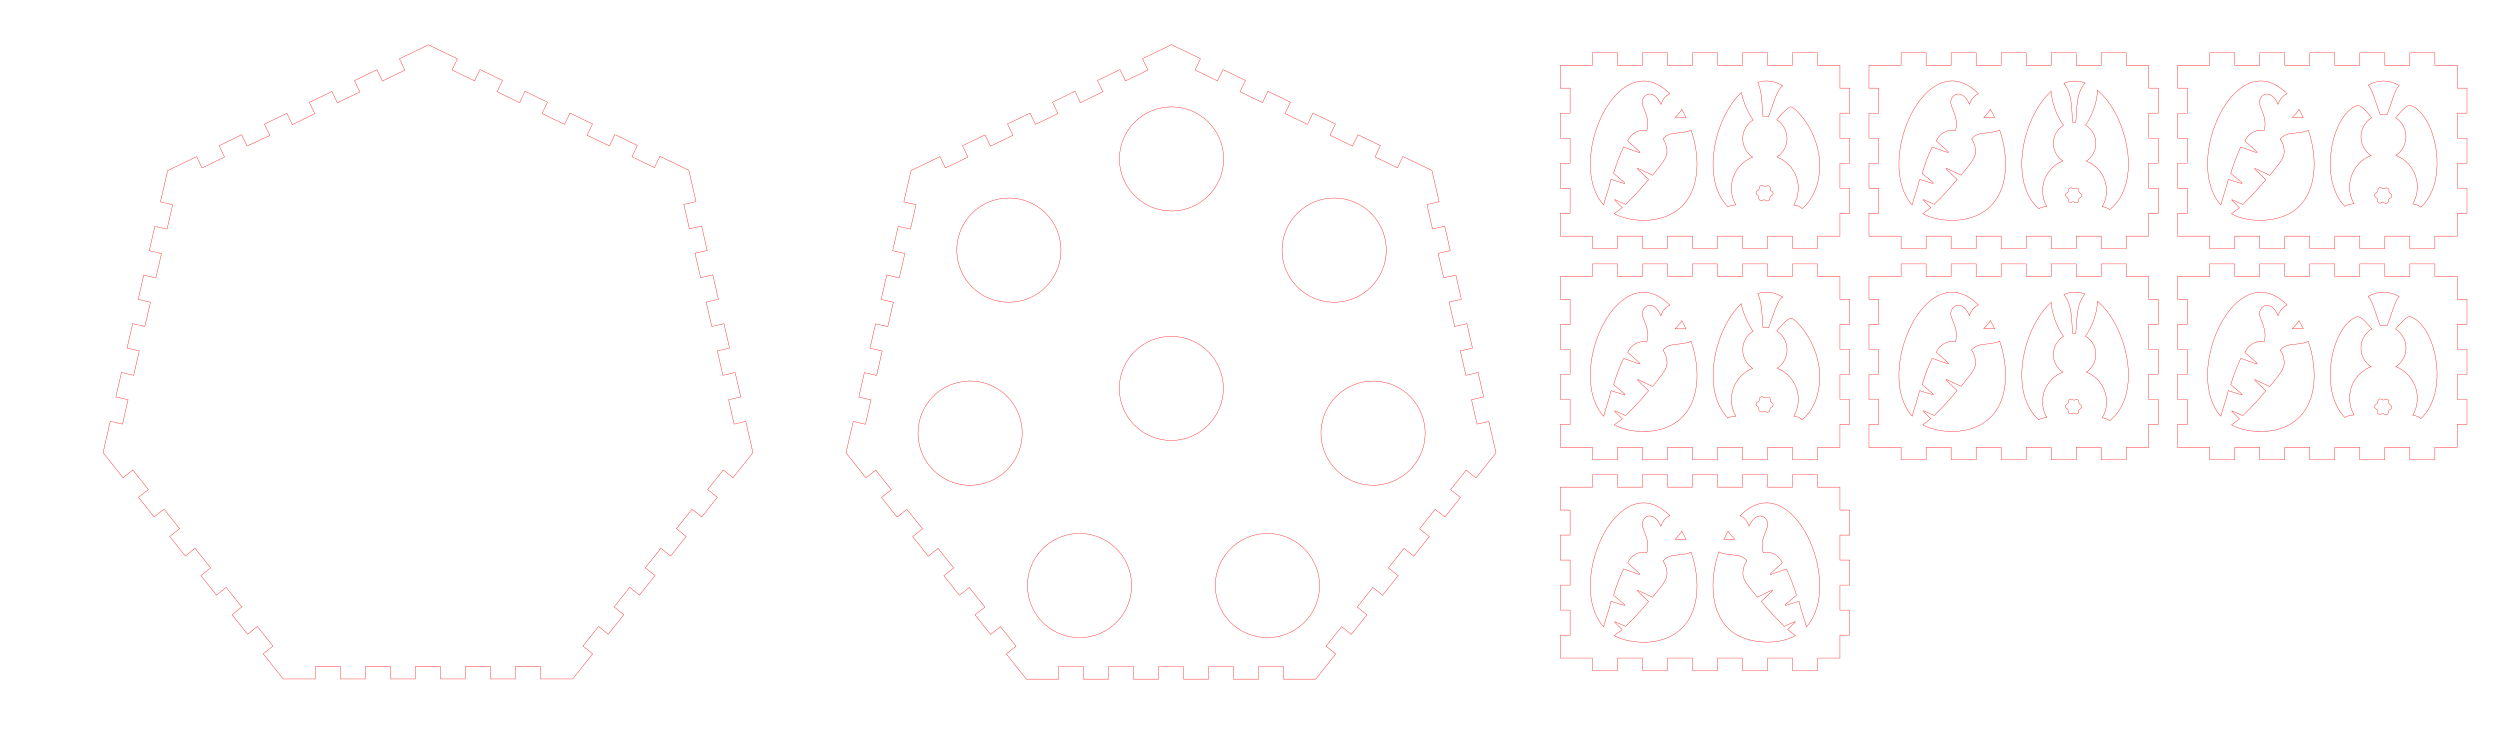 <?xml version="1.0" encoding="utf-8"?>
<!-- Generator: Adobe Illustrator 21.1.0, SVG Export Plug-In . SVG Version: 6.00 Build 0)  -->
<svg version="1.1"
	 id="Слой_1" xmlns:cc="http://creativecommons.org/ns#" xmlns:dc="http://purl.org/dc/elements/1.1/" xmlns:inkscape="http://www.inkscape.org/namespaces/inkscape" xmlns:rdf="http://www.w3.org/1999/02/22-rdf-syntax-ns#" xmlns:svg="http://www.w3.org/2000/svg"
	 xmlns="http://www.w3.org/2000/svg" xmlns:xlink="http://www.w3.org/1999/xlink" x="0px" y="0px" viewBox="0 0 1700 500"
	 enable-background="new 0 0 1700 500" xml:space="preserve">
<path fill="none" stroke="#FF0000" stroke-width="0.25" stroke-miterlimit="10" d="M1004.4,288.4l-3.8-16.6
	l8.3-1.9l-3.8-16.6l-8.3,1.9l-3.8-16.6l8.3-1.9l-3.8-16.6l-8.3,1.9
	l-3.8-16.6l8.3-1.9L990,187l-8.3,1.9l-3.8-16.6l8.3-1.9l-3.8-16.6
	l-8.3,1.9l-3.8-16.6l8.3-1.9c-4.6-20.3-3.7-16.1-4.9-21.3c-4.9-2.3-1-0.5-19.7-9.5
	l-3.7,7.7l-15.3-7.4l3.7-7.7l-15.3-7.4l-3.7,7.7L904.4,92l3.7-7.7l-15.3-7.4l-3.7,7.7
	l-15.3-7.4l3.7-7.7l-15.3-7.4l-3.7,7.7l-15.3-7.4l3.7-7.7l-15.3-7.4l-3.7,7.7l-15.3-7.4
	l3.7-7.7c-18.6-9-14.8-7.1-19.7-9.5c-4.8,2.3-0.9,0.4-19.7,9.5l3.7,7.7L765.3,55l-3.7-7.7
	l-15.3,7.4L750,62.4l-15.3,7.4L731,62.1l-15.3,7.4l3.7,7.7l-15.3,7.4l-3.7-7.7l-15.3,7.4l3.7,7.7
	l-15.3,7.4l-3.7-7.7l-15.3,7.4l3.7,7.7l-15.3,7.4l-3.7-7.7c-18.5,8.9-14.9,7.2-19.7,9.5
	c-1.2,5.2-0.2,1-4.9,21.3l8.3,1.9L619.1,155.8l-8.3-1.9l-3.8,16.6l8.3,1.9
	l-3.8,16.6l-8.5-2l-3.8,16.6l8.3,1.9l-3.8,16.6l-8.3-1.9l-3.8,16.6
	l8.3,1.9l-3.8,16.6l-8.3-1.9L584,270l8.3,1.9L588.5,288.5l-8.3-1.9
	c-4.6,20.3-3.7,16.1-4.9,21.3c3.5,4.4,1.6,1.9,13.6,17.1l6.6-5.3
	L606.1,333l-6.7,5.3l10.6,13.3l6.7-5.3l10.6,13.3l-6.7,5.3l10.6,13.3
	l6.7-5.3l10.6,13.3l-6.7,5.3l10.6,13.3l6.7-5.3l10.6,13.3l-6.7,5.3
	l10.6,13.3l6.7-5.3l10.6,13.3l-6.6,5.3c12.9,16.2,10.3,12.9,13.6,17.1
	c7.8,0,14.1,0,21.9,0v-8.5h17v8.5h17v-8.5h17v8.5h17v-8.5h17v8.5h17v-8.5h17v8.5h17v-8.5h17v8.5
	c7.8,0,14,0,21.9,0c4.5-5.7,9-11.3,13.6-17.1l-6.6-5.3l10.6-13.3l6.6,5.3
	l10.6-13.3l-6.6-5.3l10.6-13.3l6.6,5.3l10.6-13.3l-6.6-5.3l10.6-13.3
	l6.6,5.3l10.6-13.3l-6.6-5.3l10.6-13.3l6.6,5.3l10.6-13.3L986.4,333
	l10.6-13.3L1003.7,325c13-16.3,10.3-12.9,13.6-17.1
	c-1.2-5.4-0.6-2.4-4.9-21.3L1004.4,288.4z M885.144,142.389
	c15.3-12.2,37.6-9.7,49.8,5.6s9.7,37.6-5.6,49.8s-37.6,9.7-49.8-5.6
	C867.344,176.889,869.844,154.589,885.144,142.389z M796.695,72.691c19.6,0,35.4,15.9,35.4,35.4
	s-15.9,35.4-35.4,35.4s-35.5-15.8-35.5-35.4S777.095,72.691,796.695,72.691z M658.33,147.989
	c12.2-15.3,34.5-17.8,49.8-5.6s17.8,34.5,5.6,49.8s-34.5,17.8-49.8,5.6
	C648.73,185.589,646.13,163.289,658.33,147.989z M667.53,329.1
	C648.43,333.5,629.43,321.5,625.13,302.4S632.73,264.3,651.83,260
	c19.1-4.4,38.1,7.6,42.4,26.7S686.63,324.7,667.53,329.1z M765.985,413.576
	c-8.5,17.6-29.7,25-47.3,16.5s-25-29.7-16.5-47.3s29.7-25,47.3-16.5
	S774.485,395.876,765.985,413.576z M796.5,299.5c-19.6,0-35.4-15.9-35.4-35.4
	S777,228.7,796.5,228.7s35.4,15.9,35.4,35.4S816,299.5,796.5,299.5z M877.227,430.076
	c-17.6,8.5-38.8,1.1-47.3-16.5s-1.1-38.8,16.5-47.3s38.8-1.1,47.3,16.5
	C902.327,400.476,894.927,421.576,877.227,430.076z M968.244,302.4
	c-4.4,19.1-23.4,31-42.4,26.7s-31-23.4-26.7-42.4c4.4-19.1,23.4-31,42.4-26.7
	C960.644,264.3,972.544,283.3,968.244,302.4z"/>
<path fill="none" stroke="#FF0000" stroke-width="0.25" stroke-miterlimit="10" d="M499.2,288.4l-3.8-16.6
	l8.3-1.9l-3.8-16.6l-8.3,1.9l-3.8-16.6l8.3-1.9l-3.8-16.6L484,222
	l-3.8-16.6L488.5,203.5l-3.8-16.6l-8.3,1.9l-3.8-16.6l8.3-1.9l-3.8-16.6
	l-8.3,1.9L465,139l8.3-1.9c-4.6-20.3-3.7-16.1-4.9-21.3c-4.9-2.3-1-0.5-19.7-9.5L445,114
	l-15.3-7.4l3.7-7.7l-15.3-7.4l-3.7,7.7L399.2,92l3.7-7.7l-15.3-7.4l-3.7,7.7l-15.3-7.4
	l3.7-7.7L357,62.1l-3.7,7.7L338,62.4l3.7-7.7l-15.3-7.4l-3.7,7.7l-15.3-7.4L311,40
	c-18.6-9-14.8-7.1-19.7-9.5c-4.8,2.3-0.9,0.4-19.7,9.5l3.7,7.7L260,55.1l-3.7-7.7L241,54.8l3.7,7.7
	l-15.3,7.4l-3.7-7.7l-15.3,7.4l3.7,7.7l-15.3,7.4l-3.7-7.7l-15.3,7.4l3.7,7.7L168,99.3l-3.7-7.7L149,99.1l3.7,7.7l-15.3,7.4
	l-3.7-7.7c-18.5,8.9-14.9,7.2-19.7,9.5c-1.2,5.2-0.2,1-4.9,21.3l8.3,1.9L113.6,155.8l-8.3-1.9l-3.8,16.6l8.3,1.9
	L106,189l-8.3-1.9l-3.7,16.5l8.3,1.9L98.5,222l-8.3-1.9l-3.8,16.6l8.3,1.9l-3.8,16.6l-8.3-1.9
	l-3.8,16.6l8.3,1.9l-3.8,16.6l-8.3-1.9c-4.6,20.3-3.7,16.1-4.9,21.3
	c3.5,4.4,1.6,1.9,13.6,17.1l6.6-5.3l10.6,13.3l-6.7,5.3l10.6,13.3l6.7-5.3l10.6,13.3
	l-6.7,5.3l10.6,13.3l6.6-5.3l10.6,13.3l-6.6,5.3l10.6,13.3l6.6-5.3l10.6,13.3
	l-6.6,5.3l10.6,13.3L175,426l10.6,13.3L179,444.6
	c12.9,16.2,10.3,12.9,13.6,17.1c7.8,0,14.1,0,21.9,0v-8.5h17v8.5h17v-8.5h17v8.5h17v-8.5h17v8.5h17
	v-8.5h17v8.5h17v-8.5h17v8.5c7.8,0,14,0,21.9,0c4.5-5.7,9-11.3,13.6-17.1l-6.6-5.3L407,426
	l6.6,5.3L424.2,418l-6.6-5.3l10.6-13.3l6.6,5.3l10.6-13.3l-6.6-5.3
	l10.6-13.3l6.6,5.3l10.6-13.3l-6.6-5.3l10.6-13.3l6.6,5.3l10.6-13.3
	l-6.6-5.3l10.6-13.3l6.6,5.3c13-16.3,10.3-12.9,13.6-17.1
	c-1.2-5.4-0.6-2.4-4.9-21.3L499.2,288.4z"/>
<path fill="none" stroke="#FF0000" stroke-width="0.25" stroke-miterlimit="10" d="M1143.605,74.371c1,1.8,2,3.6,2.9,5.6
	c-2-0.2-4.4-0.3-7.4-0.2C1140.905,78.071,1142.505,76.371,1143.605,74.371z M1090.405,139.371
	c-21.8-24.6-0.5-84.3,27.2-84.3c6.4,0,12.6,3.3,17.9,8.7c-2.5,1-4.8,3.4-6.1,7.2
	c-4.5-10.4-11.8-7.7-12.7-1.9c-0.6,3.6,6,11.2,3.1,19.8c-5.4-1.3-10.8,2-13,7
	c11.3,10.3,12,9.2-2.8,4.1c-2.6,5.6-4.9,11.6-6.8,17.9c10.4,8.9,10.8,7.9-1.7,4.1
	C1094.205,127.671,1091.805,134.271,1090.405,139.371z M1153.505,118.871c-4.7,35.8-42.1,34.2-55.8,26.4
	c1.5-1.1,3.3-2.4,5.4-4.1c-7.1-7.2-7.6-6.5,2.3-2.2c5.8-5.6,11-11.2,15.6-16.9
	c-10.3-10-10.9-9.2,2.7-2.9c8-10,11.1-12.6,9.4-19.7c-0.5-2.3-1.6-4-2.3-5
	c3.6-4.1,6.8-3.5,12.1-4.3c3.6-0.5,5.6-0.8,7-1.8C1153.305,98.271,1154.805,109.071,1153.505,118.871z
	 M1191.805,106.871c-13,5.1-18.3,20.5-11.5,32.5c-2,0-3.8,0.5-5.3,1.3c-18.5-18.6-9.3-60.5,9.1-77.8
	c1.3,6.2,4.1,13.1,8,18.7C1182.805,87.371,1182.705,100.771,1191.805,106.871z M1203.505,134.971
	c0,1.4-1.7,2.2-2.8,1.3c-1.3-1-2,0.2-3,0.2s-1.9-0.9-1.7-2c0.2-2.1-1.9-1.5-1.9-3.3
	c0-2.1,2.2-1,2.2-3.4c0-1.4,1.6-2.2,2.8-1.3c1.3,1,2-0.2,3-0.2s1.9,0.9,1.7,2
	c-0.2,2,1.9,1.5,1.9,3.3C1205.705,133.571,1203.505,132.571,1203.505,134.971z M1202.605,79.371
	c-1.7-0.3-2.7-0.3-3.8-0.2c-0.8-7.5-0.3-16.1-3.5-23.2c5.5-1.7,11.2-1.1,17,2.4
	C1208.405,60.171,1205.405,72.171,1202.605,79.371z M1237.005,118.871c-1.2,9.1-4.8,17.3-11.5,23
	c-1.3-1.3-3.3-2.2-5.7-2.5c6.9-12,1.6-27.5-11.4-32.6c9.1-6,9-19.4-0.2-25.3
	c1.4-1.8,7.1-8.5,9.5-8.8C1220.505,72.371,1240.505,92.171,1237.005,118.871z M1082.882,169.068h17.008v-8.504
	h17.008v8.504h17.008v-8.504h17.008v8.504h17.008v-8.504h17.008v8.504h17.008v-8.504h17.008v8.504h17.008v-8.504
	h15.208v-15.591h6.647v-17.008h-6.647v-17.008h6.647V93.95h-6.647V76.942h6.647V59.934h-6.647V44.343h-15.208
	v-8.504h-17.008v8.504h-17.008v-8.504h-17.008v8.504h-17.008v-8.504h-17.008v8.504h-17.008v-8.504h-17.008v8.504
	h-17.008v-8.504h-17.008v8.504h-21.858v15.591h6.647v17.008h-6.647V93.95h6.647v17.008h-6.647v17.008h6.647v17.008
	h-6.647v15.591h21.858V169.068z"/>
<path fill="none" stroke="#FF0000" stroke-width="0.25" stroke-miterlimit="10" d="M1563.319,74.355c1,1.8,2,3.6,2.9,5.6
	c-2-0.2-4.4-0.3-7.4-0.2C1560.619,78.055,1562.219,76.355,1563.319,74.355z M1510.119,139.355
	c-26.3-29.7,10.2-110.8,45.1-75.6c-2.5,1-4.8,3.4-6.1,7.2c-4.5-10.4-11.8-7.7-12.7-1.9
	c-0.6,3.6,6,11.2,3.1,19.8c-5.4-1.3-10.8,2-13,7c11.3,10.3,12,9.2-2.8,4.1
	c-2.6,5.6-4.9,11.6-6.8,17.9c10.4,8.9,10.8,7.9-1.7,4.1
	C1513.919,127.655,1511.519,134.255,1510.119,139.355z M1559.719,143.455c-10.3,7.3-30,8.9-42.3,1.9
	c1.5-1.1,3.3-2.5,5.4-4.1c-7.1-7.2-7.6-6.5,2.3-2.2c5.6-5.4,10.8-11,15.6-16.9
	c-10.3-10-10.9-9.2,2.7-2.9c8-10,11.1-12.6,9.4-19.7c-0.5-2.3-1.6-4-2.3-5
	c3.6-4.1,6.8-3.5,12.1-4.3c3.6-0.5,5.6-0.8,7-1.8C1576.119,107.255,1576.019,131.855,1559.719,143.455z
	 M1612.319,105.755c-13.1,5.1-18.5,20.6-11.6,32.8c-2.4,0.1-4.6,0.7-6.2,1.8
	c-18.2-18.6-8.9-61.9,7.8-68.4c2.6-1,5.5,2.6,7.3,4.4c1.1,1.2,2.2,2.4,3.2,3.7
	C1603.219,85.855,1603.019,99.655,1612.319,105.755z M1624.119,136.355c0,1.9-1.7,2.4-2.8,1.6
	c-1.3-1-2,0.2-3,0.2s-1.9-0.9-1.7-2c0.3-2-1.9-1.5-1.9-3.4s2.2-1.3,2.2-3.2
	c0-1.9,1.8-2.4,2.8-1.6c0.6,0.5,1.4,0.5,2.1,0.1c1.2-0.8,2.9,0.2,2.7,1.7
	c-0.3,2,1.9,1.5,1.9,3.4C1626.419,135.155,1624.119,134.455,1624.119,136.355z M1623.219,77.955
	c-1.9-0.3-3.1-0.3-4.7-0.1c-3.3-8.3-5.1-17-8.2-19.9c6.9-3.8,14-3.9,21.1,0.1
	C1628.419,61.055,1626.219,70.455,1623.219,77.955z M1646.219,140.955c-1.3-1.2-3.3-2-5.5-2.3
	c7-12.2,1.6-27.8-11.5-33c9.2-6.1,9.1-19.6-0.2-25.6c1-1.3,2.1-2.6,3.3-3.8
	c1.8-1.8,4.6-5.4,7.3-4.4C1656.719,78.555,1665.619,123.055,1646.219,140.955z M1502.639,169.068h17.008
	v-8.504h17.008v8.504h17.008v-8.504h17.008v8.504h17.008v-8.504h17.008v8.504h17.008v-8.504h17.008v8.504h17.008
	v-8.504h15.208v-15.591h6.647v-17.008h-6.647v-17.008h6.647V93.95h-6.647V76.942h6.647V59.934h-6.647V44.343
	h-15.208v-8.504h-17.008v8.504h-17.008v-8.504h-17.008v8.504h-17.008v-8.504h-17.008v8.504h-17.008v-8.504h-17.008
	v8.504h-17.008v-8.504h-17.008v8.504h-21.858v15.591h6.647v17.008h-6.647V93.95h6.647v17.008h-6.647v17.008h6.647
	v17.008h-6.647v15.591h21.858V169.068z"/>
<path fill="none" stroke="#FF0000" stroke-width="0.25" stroke-miterlimit="10" d="M1563.319,218.049
	c1,1.8,2,3.6,2.9,5.6c-2-0.2-4.4-0.3-7.4-0.2C1560.619,221.649,1562.219,219.949,1563.319,218.049z
	 M1510.119,283.049c-26.3-29.7,10.2-110.8,45.1-75.6c-2.5,1-4.8,3.4-6.1,7.2
	c-4.5-10.4-11.8-7.7-12.7-1.9c-0.6,3.6,6,11.2,3.1,19.8c-5.4-1.3-10.8,2-13,7
	c11.3,10.3,12,9.2-2.8,4.1c-2.6,5.6-4.9,11.6-6.8,17.9
	c10.4,8.9,10.8,7.9-1.7,4.1C1513.919,271.349,1511.519,277.849,1510.119,283.049z
	 M1573.219,262.449c-4.7,35.8-42.1,34.2-55.8,26.5c1.5-1.1,3.3-2.5,5.4-4.1
	c-7.1-7.2-7.6-6.5,2.3-2.2c5.6-5.4,10.8-11,15.6-16.9
	c-10.3-10-10.9-9.2,2.7-2.9c8-10,11.1-12.6,9.4-19.7c-0.5-2.3-1.6-4-2.3-5
	c3.6-4.1,6.8-3.5,12.1-4.3c3.6-0.5,5.6-0.8,7-1.8
	C1573.019,241.849,1574.419,252.749,1573.219,262.449z M1612.319,249.349
	c-13.1,5.1-18.5,20.6-11.6,32.8c-2.4,0.1-4.6,0.7-6.2,1.8
	c-18.2-18.6-8.9-61.9,7.8-68.4c2.6-1,5.5,2.6,7.3,4.4
	c1.1,1.2,2.2,2.4,3.2,3.7C1603.219,229.549,1603.019,243.249,1612.319,249.349z M1624.119,280.049
	c0,1.9-1.7,2.4-2.8,1.6c-1.3-1-2,0.2-3,0.2s-1.9-0.9-1.7-2
	c0.3-2-1.9-1.5-1.9-3.4s2.2-1.3,2.2-3.2c0-1.9,1.8-2.4,2.8-1.6
	c1.3,1,2-0.2,3-0.2s1.9,0.9,1.7,2c0,0.1,0,0.2,0,0.3
	c0,1.8,1.9,1.3,1.9,3.1C1626.419,278.749,1624.119,278.049,1624.119,280.049z M1623.219,221.549
	c-1.9-0.3-3.1-0.3-4.7-0.1c-3.3-8.3-5.1-17-8.2-19.9c6.9-3.8,14-3.9,21.1,0.1
	C1628.419,204.749,1626.219,214.049,1623.219,221.549z M1646.219,284.649c-1.3-1.2-3.3-2-5.5-2.3
	c7-12.2,1.6-27.8-11.5-33c9.2-6.1,9.1-19.6-0.2-25.6c1-1.3,2.1-2.6,3.3-3.8
	c1.8-1.8,4.6-5.4,7.3-4.4C1656.719,222.249,1665.619,266.649,1646.219,284.649z
	 M1677.565,220.554v-17.008h-6.647v-15.591h-15.208v-8.504h-17.008v8.504h-17.008v-8.504h-17.008v8.504h-17.008
	v-8.504h-17.008v8.504h-17.008v-8.504h-17.008v8.504h-17.008v-8.504h-17.008v8.504h-21.857v15.591h6.647v17.008
	h-6.647v17.008h6.647v17.008h-6.647V271.578h6.647v17.008h-6.647v15.591h21.858v8.504h17.008v-8.504h17.008v8.504
	h17.008v-8.504h17.008v8.504h17.008v-8.504h17.008v8.504h17.008v-8.504h17.008v8.504h17.008v-8.504h15.208v-15.591
	h6.647v-17.008h-6.647v-17.008h6.647v-17.008h-6.647v-17.008L1677.565,220.554L1677.565,220.554z"/>
<path fill="none" stroke="#FF0000" stroke-width="0.25" stroke-miterlimit="10" d="M1143.602,361.255
	c1,1.8,2,3.6,2.9,5.6c-2-0.2-4.4-0.3-7.4-0.2
	C1140.902,364.955,1142.502,363.155,1143.602,361.255z M1090.402,426.255
	c-21.8-24.6-0.5-84.3,27.2-84.3c6.4,0,12.6,3.3,17.9,8.7
	c-2.5,1-4.8,3.4-6.1,7.2c-4.5-10.4-11.8-7.7-12.7-1.9
	c-0.6,3.6,6,11.2,3.1,19.8c-5.4-1.3-10.8,2-13,7c11.3,10.3,12,9.2-2.8,4.1
	c-2.6,5.6-4.9,11.6-6.8,17.9c10.4,8.9,10.8,7.9-1.7,4.1
	C1094.202,414.555,1091.802,421.155,1090.402,426.255z M1153.502,405.755
	c-4.7,35.8-42.1,34.2-55.8,26.5c1.5-1.1,3.3-2.5,5.4-4.1
	c-7.1-7.2-7.6-6.5,2.3-2.2c2.3-2.3,4.7-4.7,7.1-7.2
	c3.1-3.3,5.9-6.5,8.5-9.7c-10.3-10-10.9-9.2,2.7-2.9c8-10,11.1-12.6,9.4-19.7
	c-0.5-2.3-1.6-4-2.3-5c3.6-4.1,6.8-3.5,12.1-4.3c3.6-0.5,5.6-0.8,7-1.8
	C1153.302,385.155,1154.802,395.955,1153.502,405.755z M1179.602,366.655c-3-0.1-5.4,0-7.4,0.2
	c0.9-1.9,1.9-3.8,2.9-5.6C1176.302,363.155,1177.902,364.955,1179.602,366.655z M1223.302,408.855
	c-12.6,3.7-12.1,4.8-1.7-4.1c-1.9-6.3-4.2-12.3-6.8-17.9
	c-14.8,5.1-14.1,6.3-2.8-4.1c-2.2-5-7.6-8.3-13-7
	c-2.9-8.6,3.6-16.1,3.1-19.8c-0.9-5.8-8.3-8.4-12.7,1.9
	c-1.3-3.9-3.7-6.2-6.1-7.2c34.9-35.2,71.5,45.9,45.1,75.6
	C1227.002,421.155,1224.602,414.555,1223.302,408.855z M1168.802,375.255c1.4,1,3.4,1.3,7,1.8
	c5.3,0.8,8.5,0.1,12.1,4.3c-0.7,1-1.8,2.6-2.3,5
	c-1.6,7.1,1.4,9.7,9.4,19.7c13.6-6.3,13-7.1,2.7,2.9
	c4.8,5.9,10,11.5,15.6,16.9c10-4.3,9.4-4.9,2.3,2.2
	c2.1,1.7,3.8,3.1,5.4,4.1c-12.3,7-32,5.4-42.3-1.9
	C1162.502,418.755,1162.402,394.155,1168.802,375.255z M1251.162,331.248h-15.208v-8.504h-17.008v8.504h-17.008
	v-8.504h-17.008v8.504h-17.008v-8.504h-17.008v8.504h-17.008v-8.504h-17.008v8.504h-17.008v-8.504h-17.008v8.504
	h-21.858v15.591h6.647v17.008h-6.647v17.008h6.647v17.008h-6.647v17.008h6.647v17.008h-6.647v15.591h21.858v8.504
	h17.008v-8.504h17.008v8.504h17.008v-8.504h17.008v8.504h17.008v-8.504h17.008v8.504h17.008v-8.504h17.008v8.504
	h17.008v-8.504h15.208v-15.591h6.647v-17.008h-6.647v-17.008h6.647v-17.008h-6.647v-17.008h6.647v-17.008h-6.647
	V331.248z"/>
<path fill="none" stroke="#FF0000" stroke-width="0.25" stroke-miterlimit="10" d="M1251.162,187.955h-15.208v-8.504h-17.008
	v8.504h-17.008v-8.504h-17.008v8.504h-17.008v-8.504h-17.008v8.504h-17.008v-8.504h-17.008v8.504h-17.008v-8.504
	h-17.008v8.504h-21.858v15.59h6.647v17.008h-6.647v17.008h6.647v17.008h-6.647V271.577h6.647v17.008h-6.647v15.591
	h21.858v8.504h17.008v-8.504h17.008v8.504h17.008v-8.504h17.008v8.504h17.008v-8.504h17.008v8.504h17.008v-8.504
	h17.008v8.504h17.008v-8.504h15.208v-15.591h6.647v-17.008h-6.647v-17.008h6.647v-17.008h-6.647v-17.008h6.647
	v-17.008h-6.647V187.955z M1143.623,218.083c1,1.8,2,3.6,2.9,5.6c-2-0.2-4.4-0.3-7.4-0.2
	C1140.923,221.683,1142.523,219.983,1143.623,218.083z M1090.423,283.083c-4.4-5-7.1-11.5-8.3-18.6
	c-4.6-27.8,13.4-65.7,35.5-65.7c6.4,0,12.6,3.3,17.9,8.7c-2.5,1-4.8,3.4-6.1,7.2
	c-4.5-10.4-11.8-7.7-12.7-1.9c-0.6,3.6,6,11.2,3.1,19.8c-5.4-1.3-10.8,2-13,7
	c11.3,10.3,12,9.2-2.8,4.1c-2.6,5.6-4.9,11.6-6.8,17.9
	c10.4,8.9,10.8,7.9-1.7,4.1C1094.223,271.383,1091.823,277.883,1090.423,283.083z
	 M1153.523,262.483c-4.7,35.8-42.1,34.2-55.8,26.4c1.5-1.1,3.3-2.4,5.4-4.1
	c-7.1-7.2-7.6-6.5,2.3-2.2c2.3-2.3,4.7-4.7,7.1-7.2
	c3.1-3.3,5.9-6.5,8.5-9.7c-10.3-10-10.9-9.2,2.7-2.9c8-10,11.1-12.6,9.4-19.7
	c-0.5-2.3-1.6-4-2.3-5c3.6-4.1,6.8-3.5,12.1-4.3c3.6-0.5,5.6-0.8,7-1.8
	C1153.323,241.883,1154.823,252.783,1153.523,262.483z M1191.823,250.483c-13,5.1-18.3,20.5-11.5,32.5
	c-2,0-3.8,0.5-5.3,1.3c-5.1-5.2-8.1-12.1-9.4-19.8c-3.3-20.1,5.2-45.5,18.4-58
	c1.3,6.2,4.1,13.1,8,18.7C1182.823,230.983,1182.723,244.383,1191.823,250.483z M1203.523,278.683
	c0,1.4-1.7,2.2-2.8,1.3c-1.3-1-2,0.2-3,0.2s-1.9-0.9-1.7-2
	c0.2-2.1-1.9-1.5-1.9-3.3c0-2.1,2.2-1,2.2-3.4c0-1.4,1.6-2.2,2.8-1.3
	c1.3,1,2-0.2,3-0.2s1.9,0.9,1.7,2c-0.2,2,1.9,1.5,1.9,3.3
	C1205.723,277.283,1203.523,276.283,1203.523,278.683z M1202.623,222.983c-1.7-0.3-2.7-0.3-3.8-0.2
	c-0.8-7.5-0.3-16.1-3.5-23.2c5.5-1.7,11.2-1.1,17,2.4
	C1208.423,203.783,1205.423,215.783,1202.623,222.983z M1237.023,262.483c-1.2,9.1-4.8,17.3-11.5,23
	c-1.3-1.3-3.3-2.2-5.7-2.5c6.9-12,1.6-27.5-11.4-32.6c9.1-6,9-19.4-0.2-25.3
	c1.4-1.8,7.1-8.5,9.5-8.8C1220.523,215.983,1240.523,235.883,1237.023,262.483z"/>
<path fill="none" stroke="#FF0000" stroke-width="0.25" stroke-miterlimit="10" d="M1461.041,44.343h-15.208v-8.504h-17.008
	v8.504h-17.008v-8.504h-17.008v8.504h-17.009v-8.504h-17.008v8.504h-17.008v-8.504h-17.008v8.504h-17.008v-8.504
	h-17.008v8.504h-21.858v15.591h6.647v17.008h-6.647V93.95h6.647v17.008h-6.647v17.008h6.647v17.008h-6.647v15.591
	h21.858v8.504h17.008v-8.504h17.008v8.504h17.008v-8.504h17.008v8.504h17.008v-8.504h17.008v8.504h17.008v-8.504
	h17.008v8.504h17.008v-8.504h15.208v-15.591h6.647v-17.008h-6.647v-17.008h6.647V93.95h-6.647V76.942h6.647V59.934
	h-6.647L1461.041,44.343L1461.041,44.343z M1353.437,74.347c1.1,1.8,2,3.6,2.9,5.6c-2-0.2-4.4-0.3-7.4-0.2
	C1350.737,78.047,1352.337,76.347,1353.437,74.347z M1300.237,139.347c-26.3-29.7,10.2-110.8,45.1-75.6
	c-2.5,1-4.8,3.4-6.1,7.2c-4.5-10.4-11.8-7.7-12.7-1.9c-0.6,3.6,6,11.2,3.1,19.8
	c-5.4-1.3-10.8,2-13,7c11.3,10.3,12,9.2-2.8,4.1c-2.6,5.6-4.9,11.6-6.8,17.9
	c10.4,8.9,10.8,7.9-1.7,4.1C1304.037,127.647,1301.637,134.247,1300.237,139.347z M1363.337,118.847
	c-4.7,35.8-42.1,34.2-55.8,26.5c1.5-1.1,3.3-2.5,5.4-4.2c-7.1-7.2-7.6-6.5,2.3-2.2
	c5.4-5.2,10.6-10.8,15.6-16.9c-10.3-10-10.9-9.2,2.7-2.9c8-10,11.1-12.6,9.4-19.7
	c-0.5-2.3-1.6-4-2.3-5c3.6-4.1,6.8-3.5,12.1-4.3c3.6-0.5,5.6-0.8,7-1.8
	C1363.137,98.247,1364.637,109.047,1363.337,118.847z M1402.737,109.447c-12.3,4.9-17.5,19.5-10.9,31
	c-2.1,0.1-4.1,0.6-5.5,1.5c-6-5.3-9.4-12.7-10.8-21.1c-3.4-20.5,5.5-46.5,19.3-58.8
	c0.2,6.7,3.3,16.2,8.3,23.2C1394.137,90.847,1394.037,103.747,1402.737,109.447z M1413.437,136.047
	c0,1.8-1.6,2.3-2.7,1.5c-0.6-0.4-1.3-0.5-1.9-0.1c-1.2,0.8-2.7-0.2-2.5-1.6
	c0.1-0.8-0.3-1.4-0.9-1.7c-1.3-0.6-1.2-2.5,0.1-3c0.7-0.3,1-0.8,1-1.8
	c0-1.3,1.6-2.1,2.7-1.3c0.6,0.5,1.4,0.5,1.9,0.1c1.2-0.8,2.8,0.2,2.5,1.6
	c-0.1,0.8,0.3,1.4,0.9,1.7s0.9,0.9,0.9,1.5
	C1415.437,134.947,1413.437,134.247,1413.437,136.047z M1411.537,83.147c-0.7-0.1-0.9-0.1-2.1,0
	c-1-9,0.1-18.7-6-26.5c4.7-1.9,9.5-2,14.4-0.3C1411.437,63.747,1412.437,74.247,1411.537,83.147z
	 M1434.537,142.547c-1.2-1-3-1.8-5-2c6.6-11.3,1.6-26.1-10.8-31c8.8-5.9,8.6-18.9-0.6-24.4
	c4.5-6.4,8.1-16,8.1-23.8C1446.437,78.047,1457.437,124.547,1434.537,142.547z"/>
<path fill="none" stroke="#FF0000" stroke-width="0.25" stroke-miterlimit="10" d="M1461.041,187.955h-15.208v-8.504h-17.008
	v8.504h-17.008v-8.504h-17.008v8.504h-17.009v-8.504h-17.008v8.504h-17.008v-8.504h-17.008v8.504h-17.008v-8.504
	h-17.008v8.504h-21.858v15.591h6.647v17.008h-6.647v17.008h6.647v17.008h-6.647V271.578h6.647v17.008h-6.647v15.591
	h21.858v8.504h17.008v-8.504h17.008v8.504h17.008v-8.504h17.008v8.504h17.008v-8.504h17.008v8.504h17.008v-8.504
	h17.008v8.504h17.008v-8.504h15.208v-15.591h6.647v-17.008h-6.647v-17.008h6.647v-17.008h-6.647v-17.008h6.647
	v-17.008h-6.647L1461.041,187.955L1461.041,187.955z M1353.437,218.014c1.1,1.8,2,3.6,2.9,5.6
	c-2-0.2-4.4-0.3-7.4-0.2C1350.737,221.614,1352.337,219.914,1353.437,218.014z M1300.237,283.014
	c-26.3-29.7,10.2-110.8,45.1-75.6c-2.5,1-4.8,3.4-6.1,7.2c-4.5-10.4-11.8-7.7-12.7-1.9
	c-0.6,3.6,6,11.2,3.1,19.8c-5.4-1.3-10.8,2-13,7c11.3,10.3,12,9.2-2.8,4.1
	c-2.6,5.6-4.9,11.6-6.8,17.9c10.4,8.9,10.8,7.9-1.7,4.1
	C1304.037,271.314,1301.637,277.814,1300.237,283.014z M1363.337,262.414
	c-4.7,35.8-42.1,34.2-55.8,26.5c1.5-1.1,3.3-2.5,5.4-4.2
	c-7.1-7.2-7.6-6.5,2.3-2.2c5.4-5.2,10.6-10.8,15.6-16.9
	c-10.3-10-10.9-9.2,2.7-2.9c8-10,11.1-12.6,9.4-19.7c-0.5-2.3-1.6-4-2.3-5
	c3.6-4.1,6.8-3.5,12.1-4.3c3.6-0.5,5.6-0.8,7-1.8
	C1363.137,241.814,1364.637,252.714,1363.337,262.414z M1402.737,253.014c-8.1,3.2-13.8,11-13.8,20.2
	c0,3.9,1,7.6,2.9,10.7c-2.1,0.1-4.1,0.6-5.5,1.5c-6-5.3-9.4-12.7-10.8-21.1
	c-3.4-20.5,5.5-46.5,19.3-58.8c0.2,6.7,3.3,16.2,8.3,23.2
	C1394.137,234.514,1394.037,247.314,1402.737,253.014z M1413.437,279.914c0,1.4-1.6,2.1-2.7,1.3
	c-0.6-0.4-1.3-0.5-1.9-0.1c-1.2,0.8-2.7-0.2-2.5-1.6
	c0.1-0.8-0.3-1.4-0.9-1.7c-1.3-0.6-1.2-2.5,0.1-3c0.7-0.3,1-0.8,1-1.8
	c0-1.3,1.6-2.1,2.7-1.3c0.3,0.2,0.7,0.4,1,0.4c0.9,0,0.9-0.6,1.8-0.6
	s1.8,0.8,1.6,1.9c-0.2,1.9,1.8,1.4,1.8,3.2
	C1415.437,278.514,1413.437,277.714,1413.437,279.914z M1411.537,226.714c-0.7-0.1-0.9-0.1-2.1,0
	c-1-9.1,0.1-18.7-6-26.5c4.7-1.9,9.5-2,14.4-0.3C1411.437,207.414,1412.537,217.714,1411.537,226.714z
	 M1434.537,286.114c-1.2-1-3-1.8-5-2c6.6-11.3,1.6-26.1-10.8-31.1
	c8.8-5.9,8.6-18.9-0.6-24.4c4.5-6.4,8.1-16,8.1-23.8
	C1446.437,221.614,1457.437,268.114,1434.537,286.114z"/>
</svg>
